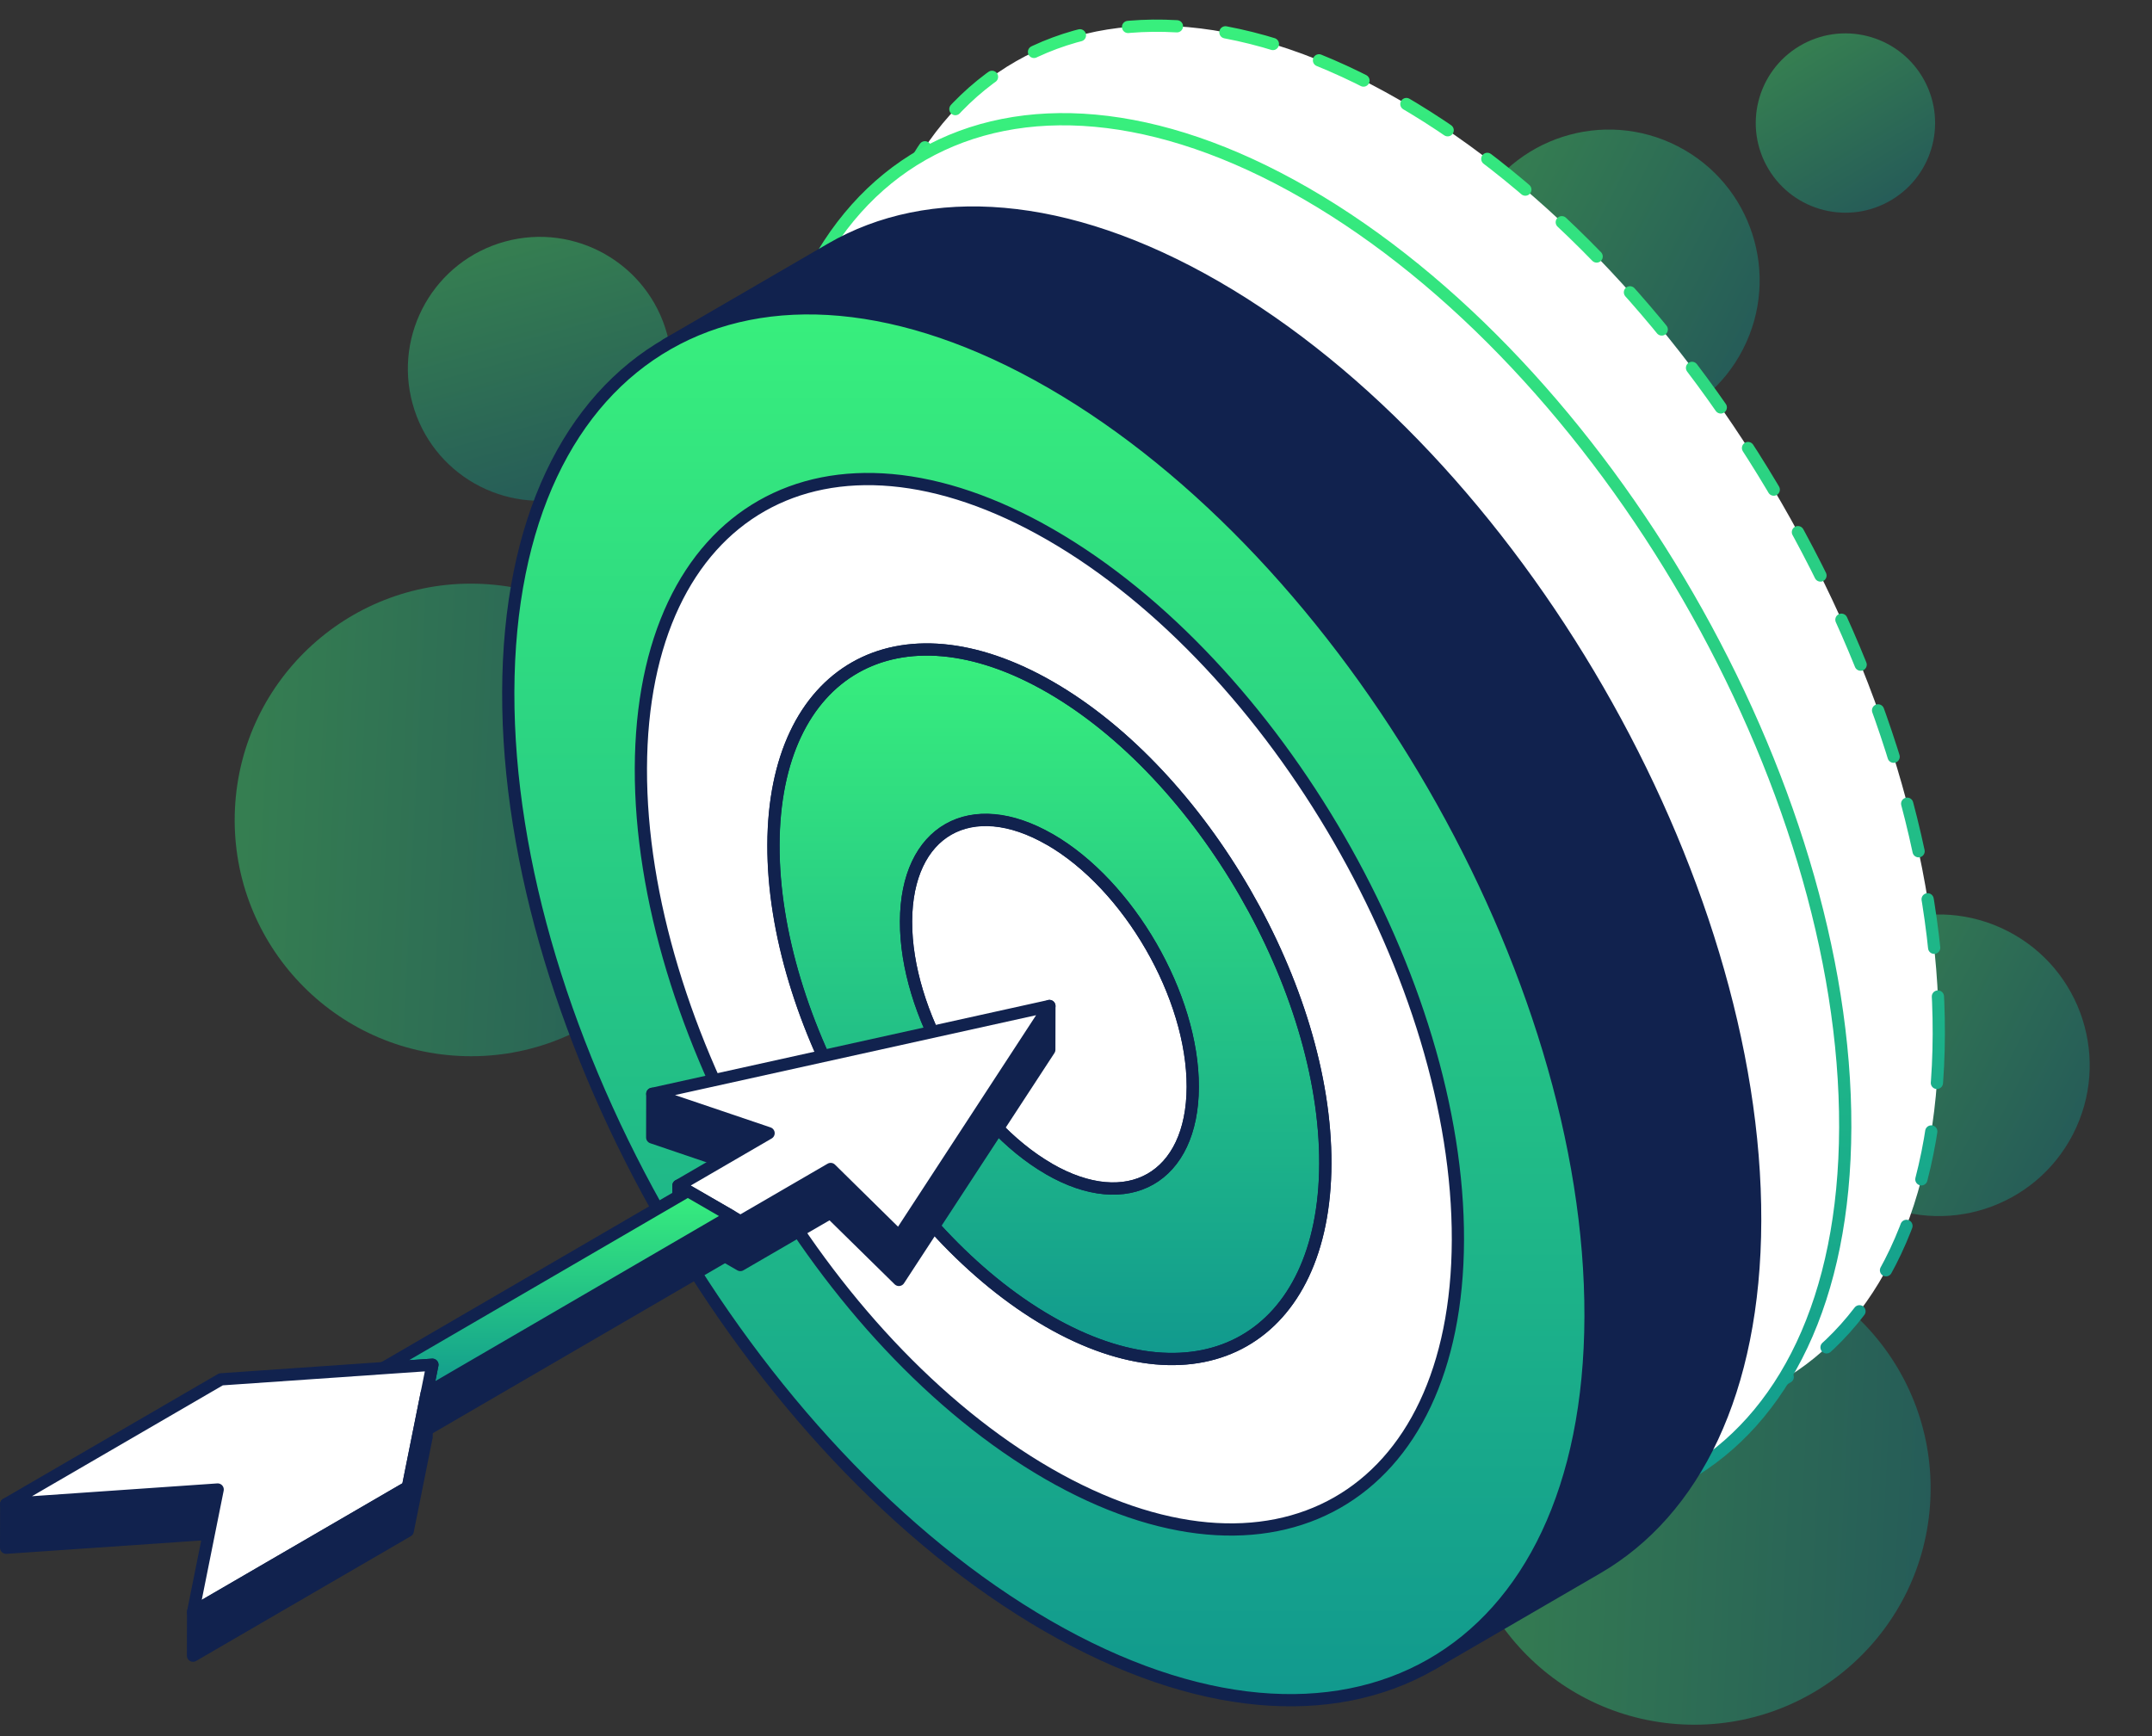 <svg width="176" height="142" viewBox="0 0 176 142" fill="none" xmlns="http://www.w3.org/2000/svg">
<rect x="0" y="0" width="176" height="142" fill="#333333" stroke="none"/>
<path opacity="0.4" d="M57.825 68.017C58.35 57.356 50.133 48.288 39.472 47.763C28.811 47.237 19.742 55.454 19.217 66.116C18.692 76.777 26.909 85.846 37.57 86.371C48.232 86.896 57.3 78.679 57.825 68.017Z" fill="url(#paint0_linear_10839_5092)"/>
<path opacity="0.4" d="M157.872 122.696C158.397 112.035 150.18 102.966 139.518 102.441C128.857 101.916 119.789 110.133 119.263 120.794C118.738 131.456 126.955 140.524 137.617 141.05C148.278 141.575 157.347 133.358 157.872 122.696Z" fill="url(#paint1_linear_10839_5092)"/>
<path opacity="0.4" d="M169.541 92.77C172.653 86.712 170.265 79.276 164.206 76.164C158.147 73.051 150.711 75.44 147.599 81.499C144.486 87.558 146.875 94.993 152.934 98.106C158.993 101.218 166.428 98.83 169.541 92.77Z" fill="url(#paint2_linear_10839_5092)"/>
<path opacity="0.4" d="M142.548 28.569C145.661 22.51 143.272 15.075 137.213 11.963C131.154 8.85 123.719 11.239 120.606 17.298C117.493 23.357 119.882 30.792 125.941 33.904C132 37.017 139.435 34.629 142.548 28.569Z" fill="url(#paint3_linear_10839_5092)"/>
<path opacity="0.4" d="M154.706 16.35C158.177 14.263 159.3 9.757 157.213 6.286C155.126 2.814 150.62 1.692 147.149 3.778C143.677 5.865 142.555 10.371 144.642 13.842C146.728 17.314 151.234 18.436 154.706 16.35Z" fill="url(#paint4_linear_10839_5092)"/>
<path opacity="0.4" d="M47.001 40.574C52.749 38.999 56.131 33.062 54.556 27.314C52.98 21.566 47.043 18.184 41.295 19.76C35.548 21.335 32.166 27.272 33.741 33.02C35.317 38.768 41.254 42.15 47.001 40.574Z" fill="url(#paint5_linear_10839_5092)"/>
<path d="M158.562 84.58C158.483 112.666 138.609 123.995 114.155 109.881C89.717 95.775 69.97 61.566 70.049 33.48C70.128 5.395 90.002 -5.942 114.448 8.172C138.886 22.278 158.649 56.495 158.562 84.58Z" fill="white"/>
<path d="M158.562 84.58C158.483 112.666 138.609 123.995 114.155 109.881C89.717 95.775 69.97 61.566 70.049 33.48C70.128 5.395 90.002 -5.942 114.448 8.172C138.886 22.278 158.649 56.495 158.562 84.58Z" stroke="url(#paint6_linear_10839_5092)" stroke-linecap="round" stroke-linejoin="round" stroke-dasharray="4 4"/>
<path d="M150.912 92.223C150.832 120.308 130.959 131.638 106.505 117.524C82.066 103.418 62.32 69.209 62.399 41.123C62.478 13.038 82.359 1.708 106.798 15.822C131.236 29.928 150.999 64.145 150.912 92.231V92.223Z" fill="white"/>
<path d="M150.912 92.223C150.832 120.308 130.959 131.638 106.505 117.524C82.066 103.418 62.32 69.209 62.399 41.123C62.478 13.038 82.359 1.708 106.797 15.822C131.236 29.928 150.999 64.145 150.912 92.231V92.223Z" stroke="url(#paint7_linear_10839_5092)" stroke-linecap="round" stroke-linejoin="round"/>
<path d="M99.432 23.456C87.13 16.352 75.991 15.695 67.945 20.371L54.48 28.195C62.525 23.52 73.665 24.177 85.967 31.281C110.413 45.395 130.16 79.604 130.081 107.689C130.041 121.645 125.113 131.455 117.169 136.075L130.635 128.251C138.578 123.631 143.507 113.821 143.546 99.865C143.625 71.779 123.87 37.563 99.432 23.456Z" fill="#11224E"/>
<path d="M99.432 23.456C87.13 16.352 75.991 15.695 67.945 20.371L54.48 28.195C62.525 23.52 73.665 24.177 85.967 31.281C110.413 45.395 130.16 79.604 130.081 107.689C130.041 121.645 125.113 131.455 117.169 136.075L130.635 128.251C138.578 123.631 143.507 113.821 143.546 99.865C143.625 71.779 123.87 37.563 99.432 23.456Z" stroke="#11224E" stroke-linejoin="round"/>
<path d="M130.081 107.697C130.002 135.783 110.128 147.112 85.674 132.998C61.236 118.892 41.489 84.683 41.568 56.598C41.647 28.512 61.521 17.175 85.967 31.289C110.405 45.395 130.168 79.612 130.081 107.697Z" fill="url(#paint8_linear_10839_5092)"/>
<path d="M85.895 56.21C98.34 63.393 108.435 80.878 108.388 95.174C108.348 109.469 98.19 115.261 85.745 108.077C73.301 100.893 63.206 83.409 63.253 69.113C63.293 54.817 73.451 49.026 85.895 56.21ZM85.785 95.609C92.248 99.343 97.525 96.336 97.549 88.908C97.573 81.479 92.328 72.397 85.864 68.662C79.4 64.928 74.123 67.934 74.1 75.363C74.076 82.792 79.321 91.867 85.785 95.601" fill="url(#paint9_linear_10839_5092)"/>
<path d="M85.935 43.749C104.361 54.39 119.297 80.261 119.234 101.432C119.171 122.602 104.139 131.171 85.713 120.538C67.296 109.905 52.351 84.019 52.414 62.855C52.478 41.693 67.517 33.117 85.935 43.749ZM85.753 108.077C98.198 115.261 108.356 109.47 108.395 95.174C108.435 80.878 98.34 63.394 85.903 56.21C73.459 49.026 63.3 54.818 63.261 69.113C63.221 83.409 73.316 100.894 85.753 108.077Z" fill="white"/>
<path d="M85.864 68.67C92.328 72.404 97.573 81.487 97.549 88.915C97.525 96.344 92.249 99.35 85.785 95.616C79.321 91.882 74.076 82.808 74.1 75.379C74.123 67.95 79.4 64.944 85.864 68.678V68.67Z" fill="white"/>
<path d="M130.081 107.697C130.002 135.783 110.128 147.112 85.674 132.998C61.236 118.892 41.489 84.683 41.568 56.598C41.647 28.512 61.521 17.175 85.967 31.289C110.405 45.395 130.168 79.612 130.081 107.697Z" stroke="#11224E" stroke-linejoin="round"/>
<path d="M85.785 95.609C92.248 99.343 97.525 96.336 97.549 88.908C97.573 81.479 92.328 72.397 85.864 68.662C79.4 64.928 74.123 67.934 74.1 75.363C74.076 82.792 79.321 91.867 85.785 95.601M85.895 56.21C98.34 63.393 108.435 80.878 108.388 95.174C108.348 109.469 98.19 115.261 85.745 108.077C73.301 100.893 63.206 83.409 63.253 69.113C63.293 54.817 73.451 49.026 85.895 56.21Z" stroke="#11224E" stroke-linejoin="round"/>
<path d="M85.935 43.749C104.361 54.39 119.297 80.261 119.234 101.432C119.171 122.602 104.139 131.171 85.713 120.538C67.296 109.905 52.351 84.019 52.414 62.855C52.478 41.693 67.517 33.117 85.935 43.749ZM85.753 108.077C98.198 115.261 108.356 109.47 108.395 95.174C108.435 80.878 98.34 63.394 85.903 56.21C73.459 49.026 63.3 54.818 63.261 69.113C63.221 83.409 73.316 100.894 85.753 108.077Z" stroke="#11224E" stroke-linejoin="round"/>
<path d="M85.864 68.67C92.328 72.404 97.573 81.487 97.549 88.915C97.525 96.344 92.249 99.35 85.785 95.616C79.321 91.882 74.076 82.808 74.1 75.379C74.123 67.95 79.4 64.944 85.864 68.678V68.67Z" stroke="#11224E" stroke-linejoin="round"/>
<path d="M62.858 92.69L62.85 96.266L53.34 93.038L53.348 89.47L62.858 92.69Z" fill="#11224E"/>
<path d="M62.858 92.69L62.85 96.266L53.34 93.038L53.348 89.47L62.858 92.69Z" stroke="#11224E" stroke-linejoin="round"/>
<path d="M73.53 101.123L67.929 95.617L67.921 99.193L73.514 104.691L85.817 85.862L85.824 82.286L73.53 101.123Z" fill="#11224E"/>
<path d="M60.548 103.473L67.921 99.193L73.515 104.691L85.817 85.862L85.825 82.286L73.53 101.123L67.929 95.617L60.556 99.905L55.484 96.978L55.477 100.546L60.548 103.473Z" fill="#11224E"/>
<path d="M60.548 103.473L67.921 99.193L73.515 104.691L85.817 85.862L85.825 82.286L73.53 101.123L67.929 95.617L60.556 99.905L55.484 96.978L55.477 100.546L60.548 103.473Z" stroke="#11224E" stroke-linejoin="round"/>
<path d="M85.825 82.286L73.53 101.123L67.937 95.617L60.555 99.905L59.796 99.462L56.252 97.413L55.484 96.978L62.858 92.69L53.348 89.47L85.825 82.286Z" fill="white"/>
<path d="M85.825 82.286L73.53 101.123L67.937 95.617L60.555 99.905L59.796 99.462L56.252 97.413L55.484 96.978L62.858 92.69L53.348 89.47L85.825 82.286Z" stroke="#11224E" stroke-linejoin="round"/>
<path d="M59.796 99.462L59.788 103.038L34.891 117.524L34.899 113.956L59.796 99.462Z" fill="#11224E"/>
<path d="M59.796 99.462L34.898 113.955L35.365 111.629L31.346 111.906L56.251 97.413L59.796 99.462Z" fill="url(#paint10_linear_10839_5092)"/>
<path d="M59.796 99.462L34.898 113.955L35.365 111.629L31.346 111.906L56.251 97.413L59.796 99.462Z" stroke="#11224E" stroke-linejoin="round"/>
<path d="M17.802 121.835L17.794 125.411L0.5 126.598L0.508 123.03L17.802 121.835Z" fill="#11224E"/>
<path d="M17.802 121.835L17.794 125.411L0.5 126.598L0.508 123.03L17.802 121.835Z" stroke="#11224E" stroke-linejoin="round"/>
<path d="M35.365 111.629L34.899 113.955L33.356 121.645L15.793 131.851L17.802 121.835L0.508 123.03L18.071 112.824L31.346 111.906L35.365 111.629Z" fill="white"/>
<path d="M35.365 111.629L34.899 113.955L33.356 121.645L15.793 131.851L17.802 121.835L0.508 123.03L18.071 112.824L31.346 111.906L35.365 111.629Z" stroke="#11224E" stroke-linejoin="round"/>
<path d="M33.356 121.645L15.793 131.851L15.785 135.427L33.348 125.221L34.891 117.524L34.899 113.956L33.356 121.645Z" fill="#11224E"/>
<path d="M33.356 121.645L15.793 131.851L15.785 135.427L33.348 125.221L34.891 117.524L34.899 113.956L33.356 121.645Z" stroke="#11224E" stroke-linejoin="round"/>
<defs>
<linearGradient id="paint0_linear_10839_5092" x1="19.217" y1="66.116" x2="57.825" y2="68.017" gradientUnits="userSpaceOnUse">
<stop stop-color="#38EF7D"/>
<stop offset="1" stop-color="#11998E"/>
</linearGradient>
<linearGradient id="paint1_linear_10839_5092" x1="119.263" y1="120.794" x2="157.872" y2="122.696" gradientUnits="userSpaceOnUse">
<stop stop-color="#38EF7D"/>
<stop offset="1" stop-color="#11998E"/>
</linearGradient>
<linearGradient id="paint2_linear_10839_5092" x1="147.599" y1="81.499" x2="169.541" y2="92.77" gradientUnits="userSpaceOnUse">
<stop stop-color="#38EF7D"/>
<stop offset="1" stop-color="#11998E"/>
</linearGradient>
<linearGradient id="paint3_linear_10839_5092" x1="120.606" y1="17.298" x2="142.548" y2="28.569" gradientUnits="userSpaceOnUse">
<stop stop-color="#38EF7D"/>
<stop offset="1" stop-color="#11998E"/>
</linearGradient>
<linearGradient id="paint4_linear_10839_5092" x1="147.149" y1="3.778" x2="154.706" y2="16.35" gradientUnits="userSpaceOnUse">
<stop stop-color="#38EF7D"/>
<stop offset="1" stop-color="#11998E"/>
</linearGradient>
<linearGradient id="paint5_linear_10839_5092" x1="41.295" y1="19.76" x2="47.001" y2="40.574" gradientUnits="userSpaceOnUse">
<stop stop-color="#38EF7D"/>
<stop offset="1" stop-color="#11998E"/>
</linearGradient>
<linearGradient id="paint6_linear_10839_5092" x1="114.306" y1="2.102" x2="114.306" y2="115.953" gradientUnits="userSpaceOnUse">
<stop stop-color="#38EF7D"/>
<stop offset="1" stop-color="#11998E"/>
</linearGradient>
<linearGradient id="paint7_linear_10839_5092" x1="106.655" y1="9.75" x2="106.655" y2="123.596" gradientUnits="userSpaceOnUse">
<stop stop-color="#38EF7D"/>
<stop offset="1" stop-color="#11998E"/>
</linearGradient>
<linearGradient id="paint8_linear_10839_5092" x1="85.825" y1="25.219" x2="85.825" y2="139.07" gradientUnits="userSpaceOnUse">
<stop stop-color="#38EF7D"/>
<stop offset="1" stop-color="#11998E"/>
</linearGradient>
<linearGradient id="paint9_linear_10839_5092" x1="85.82" y1="53.124" x2="85.82" y2="111.162" gradientUnits="userSpaceOnUse">
<stop stop-color="#38EF7D"/>
<stop offset="1" stop-color="#11998E"/>
</linearGradient>
<linearGradient id="paint10_linear_10839_5092" x1="45.571" y1="97.413" x2="45.571" y2="113.955" gradientUnits="userSpaceOnUse">
<stop stop-color="#38EF7D"/>
<stop offset="1" stop-color="#11998E"/>
</linearGradient>
</defs>
</svg>
